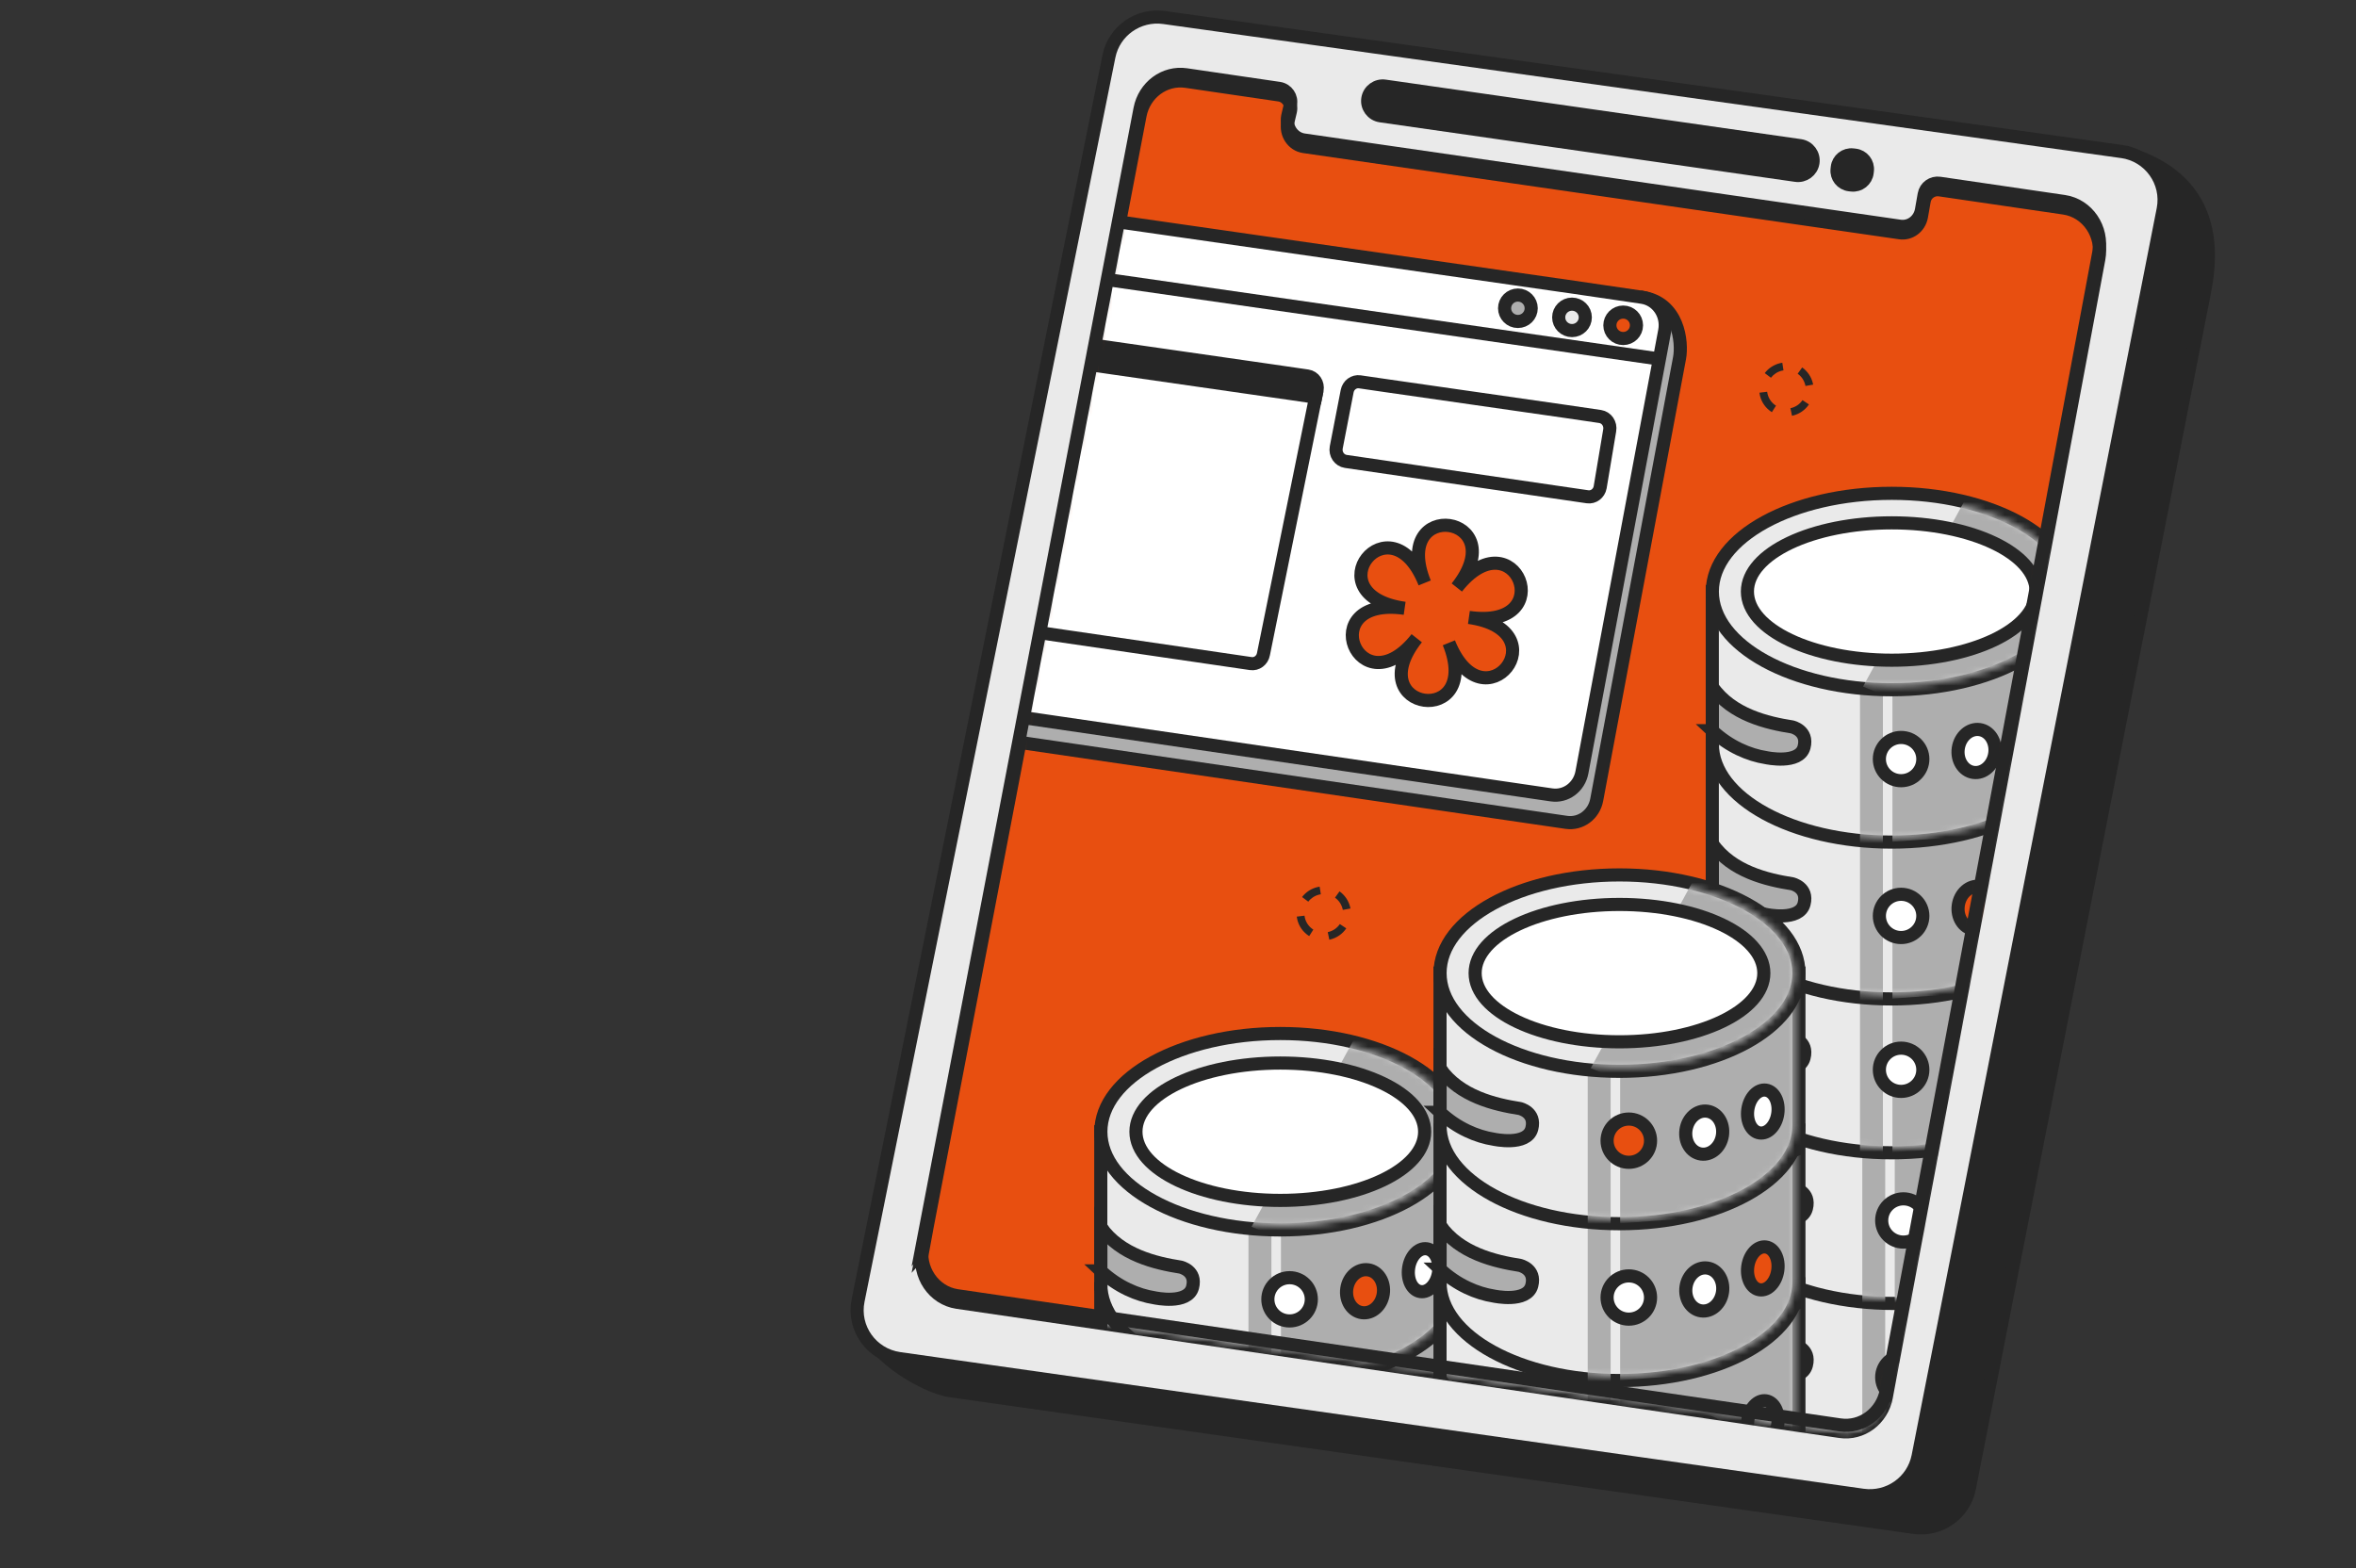 <svg width="359" height="239" viewBox="0 0 359 239" fill="none" xmlns="http://www.w3.org/2000/svg">
<rect x="0" y="0" width="359" height="239" fill="#333333" stroke="none"/>
<g clip-path="url(#clip0_106_1824)">
<path d="M325.786 23.891L185.17 7.567C181.234 7.018 177.556 9.611 176.776 13.479L132.202 201.395C131.356 205.591 140.578 211.337 144.844 211.939L291.658 232.763C295.612 233.323 299.314 230.713 300.082 226.815L335.83 44.919C336.652 40.729 338.902 28.808 325.792 23.886L325.786 23.891Z" fill="#262626" stroke="#262626" stroke-width="2" stroke-miterlimit="10"/>
<path d="M323.296 23.093L177.37 2.668C173.434 2.119 169.756 4.712 168.976 8.58L130.75 198.201C129.904 202.396 132.778 206.431 137.038 207.039L283.852 227.864C287.806 228.424 291.508 225.814 292.276 221.916L329.62 31.89C330.442 27.7 327.556 23.677 323.302 23.087L323.296 23.093Z" fill="#EAEAEA" stroke="#262626" stroke-width="2" stroke-miterlimit="10"/>
<path d="M140.56 190.667L173.71 17.61C174.364 14.194 177.448 11.912 180.748 12.394L194.908 14.469C196.108 14.647 196.9 15.804 196.624 16.972L196.216 18.7C195.886 20.423 197.008 22.08 198.67 22.33L289.492 35.472C291.034 35.704 292.48 34.632 292.78 33.028L293.206 30.608C293.398 29.512 294.442 28.767 295.552 28.928L314.512 31.705C318.082 32.23 320.5 35.776 319.81 39.471L287.428 212.898C286.786 216.331 283.684 218.638 280.366 218.143L145.84 198.457C142.27 197.92 139.858 194.362 140.566 190.661L140.56 190.667Z" fill="#E84F10" stroke="#262626" stroke-width="2" stroke-miterlimit="10"/>
<path d="M210.346 17.645L273.622 26.717C274.876 26.913 276.058 26.055 276.25 24.809C276.448 23.564 275.584 22.39 274.33 22.199L211.054 13.128C209.8 12.931 208.618 13.789 208.426 15.035C208.228 16.28 209.092 17.455 210.346 17.645Z" fill="#262626" stroke="#262626" stroke-width="2" stroke-miterlimit="10"/>
<path d="M281.815 28.156L282.137 28.193C283.312 28.326 284.374 27.487 284.508 26.32L284.545 26C284.679 24.832 283.835 23.778 282.659 23.645L282.337 23.608C281.162 23.475 280.101 24.314 279.966 25.481L279.93 25.801C279.796 26.968 280.64 28.023 281.815 28.156Z" fill="#262626" stroke="#262626" stroke-width="2" stroke-miterlimit="10"/>
<mask id="mask0_106_1824" style="mask-type:luminance" maskUnits="userSpaceOnUse" x="140" y="12" width="180" height="207">
<path d="M140.56 190.667L173.71 17.61C174.364 14.194 177.448 11.912 180.748 12.394L194.908 14.469C196.108 14.647 196.9 15.804 196.624 16.972L196.216 18.7C195.886 20.423 197.008 22.08 198.67 22.33L289.492 35.472C291.034 35.704 292.48 34.632 292.78 33.028L293.206 30.608C293.398 29.512 294.442 28.767 295.552 28.928L314.512 31.705C318.082 32.23 320.5 35.776 319.81 39.471L287.428 212.898C286.786 216.331 283.684 218.638 280.366 218.143L145.84 198.457C142.27 197.92 139.858 194.362 140.566 190.661L140.56 190.667Z" fill="white"/>
</mask>
<g mask="url(#mask0_106_1824)">
<path d="M261.274 231.017C261.274 239.284 273.514 245.983 288.616 245.983C303.718 245.983 315.958 239.284 315.958 231.017V207.796H261.268V231.017H261.274Z" fill="#EAEAEA" stroke="#262626" stroke-width="2" stroke-miterlimit="10"/>
<mask id="mask1_106_1824" style="mask-type:luminance" maskUnits="userSpaceOnUse" x="262" y="208" width="54" height="38">
<path d="M262.066 230.838C262.066 238.866 274 245.381 288.724 245.381C303.448 245.381 315.382 238.872 315.382 230.838V208.273H262.072V230.838H262.066Z" fill="white"/>
</mask>
<g mask="url(#mask1_106_1824)">
<path d="M288.718 222.697V245.929L317.482 243.837L318.142 210.836L288.718 222.697Z" fill="#AEAEAE"/>
</g>
<path d="M261.274 207.57C261.274 215.837 273.514 222.536 288.616 222.536C303.718 222.536 315.958 215.837 315.958 207.57V184.349H261.268V207.57H261.274Z" fill="#EAEAEA" stroke="#262626" stroke-width="2" stroke-miterlimit="10"/>
<mask id="mask2_106_1824" style="mask-type:luminance" maskUnits="userSpaceOnUse" x="262" y="184" width="54" height="38">
<path d="M262.066 207.391C262.066 215.419 274 221.934 288.724 221.934C303.448 221.934 315.382 215.425 315.382 207.391V184.826H262.072V207.391H262.066Z" fill="white"/>
</mask>
<g mask="url(#mask2_106_1824)">
<path d="M288.718 199.256V222.488L317.482 220.396L318.142 187.395L288.718 199.256Z" fill="#AEAEAE"/>
<path d="M287.266 198.743H283.774V222.81H287.266V198.743Z" fill="#AEAEAE"/>
</g>
<path d="M261.274 205.561C263.848 207.987 266.896 209.263 269.464 209.662C269.464 209.662 274.546 210.77 275.254 208.047C275.908 205.531 273.436 204.983 273.436 204.983C269.668 204.393 264.238 203.136 261.28 198.886V205.561H261.274Z" fill="#AEAEAE" stroke="#262626" stroke-width="2" stroke-miterlimit="10"/>
<path d="M312.732 205.771C312.992 203.969 312.181 202.363 310.921 202.184C309.662 202.005 308.43 203.321 308.171 205.123C307.911 206.925 308.722 208.531 309.982 208.71C311.241 208.889 312.473 207.573 312.732 205.771Z" fill="white" stroke="#262626" stroke-width="2" stroke-miterlimit="10"/>
<path d="M304.309 209.05C304.569 207.248 303.535 205.611 301.999 205.393C300.464 205.175 299.009 206.459 298.75 208.261C298.49 210.062 299.525 211.7 301.06 211.918C302.595 212.136 304.05 210.852 304.309 209.05Z" fill="white" stroke="#262626" stroke-width="2" stroke-miterlimit="10"/>
<path d="M290.038 213.184C291.867 213.184 293.35 211.709 293.35 209.888C293.35 208.068 291.867 206.592 290.038 206.592C288.209 206.592 286.726 208.068 286.726 209.888C286.726 211.709 288.209 213.184 290.038 213.184Z" fill="white" stroke="#262626" stroke-width="2" stroke-miterlimit="10"/>
<path d="M261.274 183.67C261.274 191.937 273.514 198.636 288.616 198.636C303.718 198.636 315.958 191.937 315.958 183.67V160.449H261.268V183.67H261.274Z" fill="#EAEAEA" stroke="#262626" stroke-width="2" stroke-miterlimit="10"/>
<mask id="mask3_106_1824" style="mask-type:luminance" maskUnits="userSpaceOnUse" x="262" y="160" width="54" height="39">
<path d="M262.066 183.491C262.066 191.519 274 198.034 288.724 198.034C303.448 198.034 315.382 191.525 315.382 183.491V160.926H262.072V183.491H262.066Z" fill="white"/>
</mask>
<g mask="url(#mask3_106_1824)">
<path d="M288.718 175.35V198.588L317.482 196.49L318.142 163.495L288.718 175.35Z" fill="#AEAEAE"/>
<path d="M287.266 174.837H283.774V198.904H287.266V174.837Z" fill="#AEAEAE"/>
</g>
<path d="M288.616 175.415C303.716 175.415 315.958 168.715 315.958 160.449C315.958 152.184 303.716 145.484 288.616 145.484C273.515 145.484 261.274 152.184 261.274 160.449C261.274 168.715 273.515 175.415 288.616 175.415Z" fill="#EAEAEA" stroke="#262626" stroke-width="2" stroke-miterlimit="10"/>
<mask id="mask4_106_1824" style="mask-type:luminance" maskUnits="userSpaceOnUse" x="262" y="146" width="54" height="29">
<path d="M289.084 174.849C303.565 174.849 315.304 168.423 315.304 160.497C315.304 152.571 303.565 146.145 289.084 146.145C274.603 146.145 262.864 152.571 262.864 160.497C262.864 168.423 274.603 174.849 289.084 174.849Z" fill="white"/>
</mask>
<g mask="url(#mask4_106_1824)">
<path d="M284.236 174.938L299.896 146.294L322.444 152.677L323.362 172.918L295.696 179.766L284.236 174.938Z" fill="#AEAEAE"/>
</g>
<path d="M288.616 170.915C300.764 170.915 310.612 166.23 310.612 160.449C310.612 154.669 300.764 149.983 288.616 149.983C276.468 149.983 266.62 154.669 266.62 160.449C266.62 166.23 276.468 170.915 288.616 170.915Z" fill="white" stroke="#262626" stroke-width="2" stroke-miterlimit="10"/>
<path d="M261.274 181.661C263.848 184.087 266.896 185.363 269.464 185.762C269.464 185.762 274.546 186.87 275.254 184.147C275.908 181.631 273.436 181.083 273.436 181.083C269.668 180.493 264.238 179.236 261.28 174.986V181.661H261.274Z" fill="#AEAEAE" stroke="#262626" stroke-width="2" stroke-miterlimit="10"/>
<path d="M312.729 181.872C312.988 180.07 312.177 178.464 310.918 178.285C309.658 178.106 308.427 179.422 308.167 181.224C307.908 183.026 308.719 184.632 309.978 184.811C311.238 184.99 312.469 183.674 312.729 181.872Z" fill="white" stroke="#262626" stroke-width="2" stroke-miterlimit="10"/>
<path d="M304.312 185.152C304.571 183.35 303.537 181.712 302.002 181.494C300.467 181.276 299.012 182.56 298.752 184.362C298.493 186.164 299.527 187.801 301.062 188.019C302.598 188.238 304.052 186.954 304.312 185.152Z" fill="white" stroke="#262626" stroke-width="2" stroke-miterlimit="10"/>
<path d="M290.038 189.284C291.867 189.284 293.35 187.809 293.35 185.988C293.35 184.168 291.867 182.692 290.038 182.692C288.209 182.692 286.726 184.168 286.726 185.988C286.726 187.809 288.209 189.284 290.038 189.284Z" fill="white" stroke="#262626" stroke-width="2" stroke-miterlimit="10"/>
<path d="M260.92 160.712C260.92 168.978 273.16 175.677 288.262 175.677C303.364 175.677 315.604 168.978 315.604 160.712V137.491H260.914V160.712H260.92Z" fill="#EAEAEA" stroke="#262626" stroke-width="2" stroke-miterlimit="10"/>
<mask id="mask5_106_1824" style="mask-type:luminance" maskUnits="userSpaceOnUse" x="261" y="137" width="55" height="39">
<path d="M261.712 160.533C261.712 168.561 273.646 175.075 288.37 175.075C303.094 175.075 315.028 168.567 315.028 160.533V137.968H261.718V160.533H261.712Z" fill="white"/>
</mask>
<g mask="url(#mask5_106_1824)">
<path d="M288.364 152.391V175.624L317.128 173.532L317.788 140.531L288.364 152.391Z" fill="#AEAEAE"/>
<path d="M286.912 151.879H283.42V175.946H286.912V151.879Z" fill="#AEAEAE"/>
</g>
<path d="M260.92 158.697C263.494 161.123 266.542 162.398 269.11 162.798C269.11 162.798 274.192 163.906 274.9 161.183C275.554 158.667 273.082 158.119 273.082 158.119C269.314 157.529 263.884 156.271 260.926 152.022V158.697H260.92Z" fill="#AEAEAE" stroke="#262626" stroke-width="2" stroke-miterlimit="10"/>
<path d="M312.377 158.908C312.637 157.106 311.826 155.5 310.566 155.321C309.307 155.142 308.075 156.458 307.816 158.26C307.556 160.062 308.367 161.668 309.627 161.847C310.886 162.026 312.118 160.71 312.377 158.908Z" fill="white" stroke="#262626" stroke-width="2" stroke-miterlimit="10"/>
<path d="M303.955 162.187C304.214 160.385 303.18 158.747 301.645 158.529C300.109 158.311 298.655 159.595 298.395 161.397C298.136 163.199 299.17 164.836 300.705 165.054C302.24 165.272 303.695 163.989 303.955 162.187Z" fill="white" stroke="#262626" stroke-width="2" stroke-miterlimit="10"/>
<path d="M289.684 166.32C291.513 166.32 292.996 164.845 292.996 163.024C292.996 161.204 291.513 159.728 289.684 159.728C287.855 159.728 286.372 161.204 286.372 163.024C286.372 164.845 287.855 166.32 289.684 166.32Z" fill="white" stroke="#262626" stroke-width="2" stroke-miterlimit="10"/>
<path d="M260.92 137.265C260.92 145.531 273.16 152.23 288.262 152.23C303.364 152.23 315.604 145.531 315.604 137.265V114.044H260.914V137.265H260.92Z" fill="#EAEAEA" stroke="#262626" stroke-width="2" stroke-miterlimit="10"/>
<mask id="mask6_106_1824" style="mask-type:luminance" maskUnits="userSpaceOnUse" x="261" y="114" width="55" height="38">
<path d="M261.712 137.086C261.712 145.114 273.646 151.628 288.37 151.628C303.094 151.628 315.028 145.12 315.028 137.086V114.521H261.718V137.086H261.712Z" fill="white"/>
</mask>
<g mask="url(#mask6_106_1824)">
<path d="M288.364 128.944V152.183L317.128 150.085L317.788 117.084L288.364 128.944Z" fill="#AEAEAE"/>
<path d="M286.912 128.432H283.42V152.499H286.912V128.432Z" fill="#AEAEAE"/>
</g>
<path d="M260.92 135.256C263.494 137.682 266.542 138.957 269.11 139.357C269.11 139.357 274.192 140.465 274.9 137.741C275.554 135.226 273.082 134.678 273.082 134.678C269.314 134.088 263.884 132.83 260.926 128.581V135.256H260.92Z" fill="#AEAEAE" stroke="#262626" stroke-width="2" stroke-miterlimit="10"/>
<path d="M312.375 135.467C312.635 133.665 311.824 132.059 310.564 131.88C309.305 131.701 308.073 133.017 307.814 134.819C307.554 136.621 308.365 138.227 309.625 138.405C310.884 138.584 312.116 137.269 312.375 135.467Z" fill="white" stroke="#262626" stroke-width="2" stroke-miterlimit="10"/>
<path d="M303.958 138.746C304.218 136.944 303.184 135.307 301.648 135.089C300.113 134.87 298.658 136.154 298.399 137.956C298.139 139.758 299.174 141.396 300.709 141.614C302.244 141.832 303.699 140.548 303.958 138.746Z" fill="#E84F10" stroke="#262626" stroke-width="2" stroke-miterlimit="10"/>
<path d="M289.684 142.873C291.513 142.873 292.996 141.397 292.996 139.577C292.996 137.757 291.513 136.281 289.684 136.281C287.855 136.281 286.372 137.757 286.372 139.577C286.372 141.397 287.855 142.873 289.684 142.873Z" fill="white" stroke="#262626" stroke-width="2" stroke-miterlimit="10"/>
<path d="M260.92 113.365C260.92 121.631 273.16 128.33 288.262 128.33C303.364 128.33 315.604 121.631 315.604 113.365V90.144H260.914V113.365H260.92Z" fill="#EAEAEA" stroke="#262626" stroke-width="2" stroke-miterlimit="10"/>
<mask id="mask7_106_1824" style="mask-type:luminance" maskUnits="userSpaceOnUse" x="261" y="90" width="55" height="38">
<path d="M261.712 113.186C261.712 121.214 273.646 127.728 288.37 127.728C303.094 127.728 315.028 121.22 315.028 113.186V90.621H261.718V113.186H261.712Z" fill="white"/>
</mask>
<g mask="url(#mask7_106_1824)">
<path d="M288.364 105.044V128.277L317.128 126.185L317.788 93.184L288.364 105.044Z" fill="#AEAEAE"/>
<path d="M286.912 104.532H283.42V128.599H286.912V104.532Z" fill="#AEAEAE"/>
</g>
<path d="M288.262 105.11C303.362 105.11 315.604 98.409 315.604 90.144C315.604 81.879 303.362 75.178 288.262 75.178C273.161 75.178 260.92 81.879 260.92 90.144C260.92 98.409 273.161 105.11 288.262 105.11Z" fill="#EAEAEA" stroke="#262626" stroke-width="2" stroke-miterlimit="10"/>
<mask id="mask8_106_1824" style="mask-type:luminance" maskUnits="userSpaceOnUse" x="262" y="75" width="53" height="30">
<path d="M288.73 104.544C303.211 104.544 314.95 98.118 314.95 90.192C314.95 82.265 303.211 75.84 288.73 75.84C274.249 75.84 262.51 82.265 262.51 90.192C262.51 98.118 274.249 104.544 288.73 104.544Z" fill="white"/>
</mask>
<g mask="url(#mask8_106_1824)">
<path d="M283.882 104.627L299.536 75.983L322.09 82.366L323.008 102.613L295.342 109.461L283.882 104.627Z" fill="#AEAEAE"/>
</g>
<path d="M288.262 100.61C300.41 100.61 310.258 95.924 310.258 90.144C310.258 84.364 300.41 79.678 288.262 79.678C276.114 79.678 266.266 84.364 266.266 90.144C266.266 95.924 276.114 100.61 288.262 100.61Z" fill="white" stroke="#262626" stroke-width="2" stroke-miterlimit="10"/>
<path d="M260.92 111.356C263.494 113.782 266.542 115.057 269.11 115.457C269.11 115.457 274.192 116.565 274.9 113.841C275.554 111.326 273.082 110.778 273.082 110.778C269.314 110.188 263.884 108.93 260.926 104.681V111.356H260.92Z" fill="#AEAEAE" stroke="#262626" stroke-width="2" stroke-miterlimit="10"/>
<path d="M312.378 111.562C312.637 109.76 311.826 108.154 310.567 107.975C309.307 107.796 308.076 109.112 307.816 110.914C307.557 112.716 308.367 114.322 309.627 114.501C310.887 114.68 312.118 113.364 312.378 111.562Z" fill="white" stroke="#262626" stroke-width="2" stroke-miterlimit="10"/>
<path d="M303.955 114.841C304.214 113.039 303.18 111.401 301.645 111.183C300.11 110.965 298.655 112.249 298.395 114.051C298.136 115.853 299.17 117.49 300.705 117.708C302.24 117.927 303.695 116.643 303.955 114.841Z" fill="white" stroke="#262626" stroke-width="2" stroke-miterlimit="10"/>
<path d="M289.684 118.973C291.513 118.973 292.996 117.497 292.996 115.677C292.996 113.857 291.513 112.381 289.684 112.381C287.855 112.381 286.372 113.857 286.372 115.677C286.372 117.497 287.855 118.973 289.684 118.973Z" fill="white" stroke="#262626" stroke-width="2" stroke-miterlimit="10"/>
<path d="M167.74 219.591C167.74 227.858 179.98 234.557 195.082 234.557C210.184 234.557 222.424 227.858 222.424 219.591V196.371H167.734V219.591H167.74Z" fill="#EAEAEA" stroke="#262626" stroke-width="2" stroke-miterlimit="10"/>
<mask id="mask9_106_1824" style="mask-type:luminance" maskUnits="userSpaceOnUse" x="168" y="196" width="54" height="38">
<path d="M168.532 219.413C168.532 227.441 180.466 233.955 195.19 233.955C209.914 233.955 221.848 227.447 221.848 219.413V196.848H168.538V219.413H168.532Z" fill="white"/>
</mask>
<g mask="url(#mask9_106_1824)">
<path d="M195.19 211.271V234.504L223.948 232.412L224.614 199.411L195.19 211.271Z" fill="#AEAEAE"/>
<path d="M193.732 210.759H190.24V234.825H193.732V210.759Z" fill="#AEAEAE"/>
</g>
<path d="M167.74 217.577C170.314 220.003 173.362 221.278 175.93 221.677C175.93 221.677 181.012 222.786 181.72 220.062C182.374 217.547 179.902 216.999 179.902 216.999C176.134 216.409 170.704 215.151 167.746 210.902V217.577H167.74Z" fill="#AEAEAE" stroke="#262626" stroke-width="2" stroke-miterlimit="10"/>
<path d="M219.201 217.79C219.46 215.988 218.649 214.382 217.39 214.203C216.13 214.024 214.899 215.34 214.639 217.142C214.38 218.944 215.191 220.549 216.45 220.728C217.71 220.907 218.941 219.592 219.201 217.79Z" fill="white" stroke="#262626" stroke-width="2" stroke-miterlimit="10"/>
<path d="M210.778 221.068C211.037 219.266 210.003 217.629 208.468 217.411C206.933 217.193 205.478 218.476 205.218 220.278C204.959 222.08 205.993 223.718 207.528 223.936C209.063 224.154 210.518 222.87 210.778 221.068Z" fill="white" stroke="#262626" stroke-width="2" stroke-miterlimit="10"/>
<path d="M196.504 225.2C198.333 225.2 199.816 223.724 199.816 221.904C199.816 220.084 198.333 218.608 196.504 218.608C194.675 218.608 193.192 220.084 193.192 221.904C193.192 223.724 194.675 225.2 196.504 225.2Z" fill="white" stroke="#262626" stroke-width="2" stroke-miterlimit="10"/>
<path d="M167.74 195.685C167.74 203.952 179.98 210.651 195.082 210.651C210.184 210.651 222.424 203.952 222.424 195.685V172.465H167.734V195.685H167.74Z" fill="#EAEAEA" stroke="#262626" stroke-width="2" stroke-miterlimit="10"/>
<mask id="mask10_106_1824" style="mask-type:luminance" maskUnits="userSpaceOnUse" x="168" y="172" width="54" height="39">
<path d="M168.532 195.507C168.532 203.535 180.466 210.049 195.19 210.049C209.914 210.049 221.848 203.541 221.848 195.507V172.942H168.538V195.507H168.532Z" fill="white"/>
</mask>
<g mask="url(#mask10_106_1824)">
<path d="M195.19 187.371V210.604L223.948 208.512L224.614 175.51L195.19 187.371Z" fill="#AEAEAE"/>
<path d="M193.732 186.859H190.24V210.925H193.732V186.859Z" fill="#AEAEAE"/>
</g>
<path d="M195.088 187.431C210.188 187.431 222.43 180.73 222.43 172.465C222.43 164.199 210.188 157.499 195.088 157.499C179.987 157.499 167.746 164.199 167.746 172.465C167.746 180.73 179.987 187.431 195.088 187.431Z" fill="#EAEAEA" stroke="#262626" stroke-width="2" stroke-miterlimit="10"/>
<mask id="mask11_106_1824" style="mask-type:luminance" maskUnits="userSpaceOnUse" x="169" y="158" width="53" height="29">
<path d="M195.55 186.87C210.031 186.87 221.77 180.445 221.77 172.518C221.77 164.592 210.031 158.167 195.55 158.167C181.069 158.167 169.33 164.592 169.33 172.518C169.33 180.445 181.069 186.87 195.55 186.87Z" fill="white"/>
</mask>
<g mask="url(#mask11_106_1824)">
<path d="M190.702 186.954L206.362 158.31L228.916 164.693L229.834 184.939L202.168 191.781L190.702 186.954Z" fill="#AEAEAE"/>
</g>
<path d="M195.088 182.931C207.236 182.931 217.084 178.245 217.084 172.465C217.084 166.685 207.236 161.999 195.088 161.999C182.94 161.999 173.092 166.685 173.092 172.465C173.092 178.245 182.94 182.931 195.088 182.931Z" fill="white" stroke="#262626" stroke-width="2" stroke-miterlimit="10"/>
<path d="M167.74 193.677C170.314 196.103 173.362 197.378 175.93 197.777C175.93 197.777 181.012 198.886 181.72 196.162C182.374 193.647 179.902 193.099 179.902 193.099C176.134 192.509 170.704 191.251 167.746 187.001V193.677H167.74Z" fill="#AEAEAE" stroke="#262626" stroke-width="2" stroke-miterlimit="10"/>
<path d="M219.203 193.891C219.463 192.089 218.652 190.483 217.392 190.304C216.133 190.125 214.901 191.441 214.642 193.243C214.382 195.045 215.193 196.651 216.453 196.83C217.712 197.009 218.944 195.693 219.203 193.891Z" fill="white" stroke="#262626" stroke-width="2" stroke-miterlimit="10"/>
<path d="M210.78 197.17C211.04 195.368 210.005 193.73 208.47 193.512C206.935 193.294 205.48 194.578 205.221 196.38C204.961 198.182 205.995 199.819 207.531 200.037C209.066 200.255 210.521 198.971 210.78 197.17Z" fill="#E84F10" stroke="#262626" stroke-width="2" stroke-miterlimit="10"/>
<path d="M196.504 201.3C198.333 201.3 199.816 199.824 199.816 198.004C199.816 196.184 198.333 194.708 196.504 194.708C194.675 194.708 193.192 196.184 193.192 198.004C193.192 199.824 194.675 201.3 196.504 201.3Z" fill="white" stroke="#262626" stroke-width="2" stroke-miterlimit="10"/>
<path d="M219.43 218.864C219.43 227.131 231.67 233.83 246.772 233.83C261.874 233.83 274.114 227.131 274.114 218.864V195.644H219.424V218.864H219.43Z" fill="#EAEAEA" stroke="#262626" stroke-width="2" stroke-miterlimit="10"/>
<mask id="mask12_106_1824" style="mask-type:luminance" maskUnits="userSpaceOnUse" x="220" y="196" width="54" height="38">
<path d="M220.222 218.685C220.222 226.714 232.156 233.228 246.88 233.228C261.604 233.228 273.538 226.72 273.538 218.685V196.12H220.228V218.685H220.222Z" fill="white"/>
</mask>
<g mask="url(#mask12_106_1824)">
<path d="M246.874 210.544V233.776L275.638 231.684L276.298 198.683L246.874 210.544Z" fill="#AEAEAE"/>
<path d="M245.422 210.031H241.93V234.098H245.422V210.031Z" fill="#AEAEAE"/>
</g>
<path d="M219.43 216.85C222.004 219.275 225.052 220.551 227.62 220.95C227.62 220.95 232.702 222.059 233.41 219.335C234.064 216.82 231.592 216.272 231.592 216.272C227.824 215.682 222.394 214.424 219.436 210.174V216.85H219.43Z" fill="#AEAEAE" stroke="#262626" stroke-width="2" stroke-miterlimit="10"/>
<path d="M270.891 217.06C271.15 215.258 270.34 213.652 269.08 213.473C267.82 213.294 266.589 214.61 266.329 216.412C266.07 218.214 266.881 219.819 268.14 219.998C269.4 220.177 270.632 218.862 270.891 217.06Z" fill="white" stroke="#262626" stroke-width="2" stroke-miterlimit="10"/>
<path d="M262.468 220.344C262.728 218.542 261.693 216.905 260.158 216.687C258.623 216.468 257.168 217.752 256.909 219.554C256.649 221.356 257.683 222.994 259.219 223.212C260.754 223.43 262.209 222.146 262.468 220.344Z" fill="white" stroke="#262626" stroke-width="2" stroke-miterlimit="10"/>
<path d="M248.194 224.473C250.023 224.473 251.506 222.997 251.506 221.177C251.506 219.356 250.023 217.881 248.194 217.881C246.365 217.881 244.882 219.356 244.882 221.177C244.882 222.997 246.365 224.473 248.194 224.473Z" fill="white" stroke="#262626" stroke-width="2" stroke-miterlimit="10"/>
<path d="M219.43 195.417C219.43 203.684 231.67 210.383 246.772 210.383C261.874 210.383 274.114 203.684 274.114 195.417V172.197H219.424V195.417H219.43Z" fill="#EAEAEA" stroke="#262626" stroke-width="2" stroke-miterlimit="10"/>
<mask id="mask13_106_1824" style="mask-type:luminance" maskUnits="userSpaceOnUse" x="220" y="172" width="54" height="38">
<path d="M220.222 195.238C220.222 203.267 232.156 209.781 246.88 209.781C261.604 209.781 273.538 203.273 273.538 195.238V172.673H220.228V195.238H220.222Z" fill="white"/>
</mask>
<g mask="url(#mask13_106_1824)">
<path d="M246.874 187.097V210.335L275.638 208.237L276.298 175.236L246.874 187.097Z" fill="#AEAEAE"/>
<path d="M245.422 186.584H241.93V210.651H245.422V186.584Z" fill="#AEAEAE"/>
</g>
<path d="M219.43 193.409C222.004 195.834 225.052 197.11 227.62 197.509C227.62 197.509 232.702 198.618 233.41 195.894C234.064 193.379 231.592 192.831 231.592 192.831C227.824 192.241 222.394 190.983 219.436 186.733V193.409H219.43Z" fill="#AEAEAE" stroke="#262626" stroke-width="2" stroke-miterlimit="10"/>
<path d="M270.889 193.619C271.148 191.817 270.337 190.211 269.078 190.032C267.818 189.853 266.587 191.168 266.327 192.97C266.068 194.772 266.879 196.378 268.138 196.557C269.398 196.736 270.629 195.42 270.889 193.619Z" fill="#E84F10" stroke="#262626" stroke-width="2" stroke-miterlimit="10"/>
<path d="M262.472 196.898C262.731 195.096 261.697 193.458 260.162 193.24C258.627 193.022 257.172 194.306 256.912 196.108C256.653 197.91 257.687 199.548 259.222 199.766C260.758 199.984 262.212 198.7 262.472 196.898Z" fill="white" stroke="#262626" stroke-width="2" stroke-miterlimit="10"/>
<path d="M248.194 201.026C250.023 201.026 251.506 199.55 251.506 197.73C251.506 195.909 250.023 194.434 248.194 194.434C246.365 194.434 244.882 195.909 244.882 197.73C244.882 199.55 246.365 201.026 248.194 201.026Z" fill="white" stroke="#262626" stroke-width="2" stroke-miterlimit="10"/>
<path d="M219.43 171.517C219.43 179.784 231.67 186.483 246.772 186.483C261.874 186.483 274.114 179.784 274.114 171.517V148.297H219.424V171.517H219.43Z" fill="#EAEAEA" stroke="#262626" stroke-width="2" stroke-miterlimit="10"/>
<mask id="mask14_106_1824" style="mask-type:luminance" maskUnits="userSpaceOnUse" x="220" y="148" width="54" height="38">
<path d="M220.222 171.338C220.222 179.367 232.156 185.881 246.88 185.881C261.604 185.881 273.538 179.373 273.538 171.338V148.773H220.228V171.338H220.222Z" fill="white"/>
</mask>
<g mask="url(#mask14_106_1824)">
<path d="M246.874 163.197V186.429L275.638 184.337L276.298 151.336L246.874 163.197Z" fill="#AEAEAE"/>
<path d="M245.422 162.684H241.93V186.751H245.422V162.684Z" fill="#AEAEAE"/>
</g>
<path d="M246.772 163.262C261.873 163.262 274.114 156.562 274.114 148.297C274.114 140.031 261.873 133.331 246.772 133.331C231.671 133.331 219.43 140.031 219.43 148.297C219.43 156.562 231.671 163.262 246.772 163.262Z" fill="#EAEAEA" stroke="#262626" stroke-width="2" stroke-miterlimit="10"/>
<mask id="mask15_106_1824" style="mask-type:luminance" maskUnits="userSpaceOnUse" x="221" y="133" width="53" height="30">
<path d="M247.24 162.696C261.721 162.696 273.46 156.271 273.46 148.344C273.46 140.418 261.721 133.992 247.24 133.992C232.759 133.992 221.02 140.418 221.02 148.344C221.02 156.271 232.759 162.696 247.24 162.696Z" fill="white"/>
</mask>
<g mask="url(#mask15_106_1824)">
<path d="M242.392 162.78L258.052 134.135L280.6 140.519L281.518 160.765L253.852 167.613L242.392 162.78Z" fill="#AEAEAE"/>
</g>
<path d="M246.772 158.763C258.92 158.763 268.768 154.077 268.768 148.297C268.768 142.516 258.92 137.831 246.772 137.831C234.624 137.831 224.776 142.516 224.776 148.297C224.776 154.077 234.624 158.763 246.772 158.763Z" fill="white" stroke="#262626" stroke-width="2" stroke-miterlimit="10"/>
<path d="M219.43 169.509C222.004 171.934 225.052 173.21 227.62 173.609C227.62 173.609 232.702 174.718 233.41 171.994C234.064 169.479 231.592 168.93 231.592 168.93C227.824 168.34 222.394 167.083 219.436 162.833V169.509H219.43Z" fill="#AEAEAE" stroke="#262626" stroke-width="2" stroke-miterlimit="10"/>
<path d="M270.891 169.714C271.151 167.912 270.34 166.306 269.08 166.127C267.821 165.948 266.589 167.264 266.33 169.066C266.07 170.868 266.881 172.473 268.141 172.652C269.4 172.831 270.632 171.516 270.891 169.714Z" fill="white" stroke="#262626" stroke-width="2" stroke-miterlimit="10"/>
<path d="M262.462 172.998C262.722 171.196 261.688 169.559 260.152 169.341C258.617 169.122 257.162 170.406 256.903 172.208C256.643 174.01 257.678 175.648 259.213 175.866C260.748 176.084 262.203 174.8 262.462 172.998Z" fill="white" stroke="#262626" stroke-width="2" stroke-miterlimit="10"/>
<path d="M248.194 177.126C250.023 177.126 251.506 175.65 251.506 173.83C251.506 172.009 250.023 170.534 248.194 170.534C246.365 170.534 244.882 172.009 244.882 173.83C244.882 175.65 246.365 177.126 248.194 177.126Z" fill="#E84F10" stroke="#262626" stroke-width="2" stroke-miterlimit="10"/>
<path d="M240.034 47.666L250.198 45.3C255.79 46.117 256.378 52.154 255.922 54.574L243.304 121.881C242.884 124.134 240.85 125.642 238.678 125.32L150.538 112.423C148.198 112.071 146.62 109.741 147.082 107.315L160.198 40.252C160.624 38.017 162.646 36.515 164.806 36.831L174.082 38.19L240.022 47.666H240.034Z" fill="#AEAEAE" stroke="#262626" stroke-width="2" stroke-miterlimit="10"/>
<path d="M237.778 43.476L250.198 45.3C252.538 45.646 254.122 47.964 253.666 50.39L241.048 117.698C240.628 119.95 238.594 121.458 236.422 121.136L148.282 108.239C145.942 107.887 144.364 105.557 144.826 103.131L157.942 36.068C158.368 33.833 160.39 32.331 162.55 32.647L171.826 34.006L237.766 43.482L237.778 43.476Z" fill="white" stroke="#262626" stroke-width="2" stroke-miterlimit="10"/>
<path d="M200.692 59.432L200.47 60.528L196.864 59.998L169.306 56.034L165.43 55.468C164.53 55.337 163.684 55.963 163.504 56.898L155.356 95.967L153.754 95.735C152.776 95.586 152.116 94.614 152.314 93.601L160.69 53.442C160.87 52.512 161.716 51.886 162.616 52.017L166.492 52.583L194.05 56.547L199.24 57.304C200.218 57.447 200.878 58.418 200.692 59.432Z" fill="#262626" stroke="#262626" stroke-width="2" stroke-miterlimit="10"/>
<path d="M200.47 60.528L192.52 99.686C192.346 100.628 191.494 101.26 190.588 101.123L155.356 95.967L163.504 56.899C163.684 55.963 164.53 55.337 165.43 55.468L169.306 56.034L196.864 59.998L200.47 60.528Z" fill="white" stroke="#262626" stroke-width="2" stroke-miterlimit="10"/>
<path d="M238.636 62.71L243.826 63.472C244.804 63.616 245.464 64.587 245.278 65.6L243.826 74.266C243.652 75.208 242.8 75.84 241.894 75.703L205.06 70.315C204.082 70.166 203.422 69.194 203.614 68.181L205.276 59.616C205.456 58.681 206.302 58.055 207.202 58.186L211.078 58.752L238.636 62.71Z" fill="white" stroke="#262626" stroke-width="2" stroke-miterlimit="10"/>
<path d="M157 40.92L252.856 54.711" stroke="#262626" stroke-width="2" stroke-miterlimit="10"/>
<path d="M247.336 51.588C248.456 51.588 249.364 50.686 249.364 49.574C249.364 48.461 248.456 47.559 247.336 47.559C246.216 47.559 245.308 48.461 245.308 49.574C245.308 50.686 246.216 51.588 247.336 51.588Z" fill="#E84F10" stroke="#262626" stroke-width="2" stroke-miterlimit="10"/>
<path d="M239.536 50.378C240.656 50.378 241.564 49.476 241.564 48.364C241.564 47.251 240.656 46.349 239.536 46.349C238.416 46.349 237.508 47.251 237.508 48.364C237.508 49.476 238.416 50.378 239.536 50.378Z" fill="#EAEAEA" stroke="#262626" stroke-width="2" stroke-miterlimit="10"/>
<path d="M231.292 48.989C232.412 48.989 233.32 48.087 233.32 46.975C233.32 45.862 232.412 44.96 231.292 44.96C230.172 44.96 229.264 45.862 229.264 46.975C229.264 48.087 230.172 48.989 231.292 48.989Z" fill="#AEAEAE" stroke="#262626" stroke-width="2" stroke-miterlimit="10"/>
<path d="M221.986 89.53C230.782 78.403 211.786 75.709 217.09 88.833C211.786 75.703 199.936 90.692 214.036 92.701C199.942 90.698 207.082 108.388 215.878 97.26C207.082 108.388 226.078 111.082 220.774 97.958C226.078 111.088 237.928 96.098 223.828 94.09C237.922 96.092 230.782 78.403 221.986 89.53Z" fill="#E84F10" stroke="#262626" stroke-width="2" stroke-miterlimit="10"/>
</g>
<path d="M140.56 189.667L173.71 16.61C174.364 13.194 177.448 10.912 180.748 11.394L194.908 13.469C196.108 13.647 196.9 14.804 196.624 15.972L196.216 17.7C195.886 19.423 197.008 21.08 198.67 21.33L289.492 34.472C291.034 34.704 292.48 33.632 292.78 32.028L293.206 29.608C293.398 28.512 294.442 27.767 295.552 27.928L314.512 30.705C318.082 31.23 320.5 34.776 319.81 38.471L287.428 211.898C286.786 215.331 283.684 217.638 280.366 217.143L145.84 197.457C142.27 196.92 139.858 193.362 140.566 189.661L140.56 189.667Z" stroke="#262626" stroke-width="2" stroke-miterlimit="10"/>
<path d="M202.558 143.202L202.318 142.052L202.396 142.034C203.122 141.861 203.746 141.432 204.16 140.818L205.144 141.474C204.562 142.332 203.686 142.934 202.678 143.178L202.564 143.202H202.558ZM199.492 142.654C198.574 142.076 197.932 141.187 197.68 140.139C197.644 139.99 197.614 139.835 197.596 139.686L198.772 139.543C198.784 139.65 198.802 139.757 198.832 139.864C199.012 140.615 199.468 141.253 200.122 141.664L199.486 142.66L199.492 142.654ZM204.61 138.66C204.604 138.613 204.592 138.559 204.58 138.511C204.412 137.814 204.004 137.206 203.422 136.795L204.112 135.835C204.922 136.413 205.498 137.26 205.732 138.225C205.75 138.291 205.768 138.374 205.78 138.452L204.616 138.66H204.61ZM199.354 137.409L198.406 136.7C198.982 135.943 199.81 135.406 200.74 135.186C200.854 135.156 200.968 135.138 201.082 135.12L201.262 136.282C201.178 136.294 201.1 136.312 201.016 136.33C200.35 136.485 199.762 136.872 199.348 137.409H199.354Z" fill="#262626"/>
<path d="M273.058 63.361L272.818 62.21L272.896 62.192C273.622 62.02 274.246 61.59 274.66 60.977L275.644 61.632C275.062 62.49 274.186 63.092 273.178 63.337L273.064 63.361H273.058ZM269.992 62.812C269.074 62.234 268.432 61.346 268.18 60.297C268.144 60.148 268.114 59.993 268.096 59.844L269.272 59.701C269.284 59.808 269.302 59.916 269.332 60.023C269.512 60.774 269.968 61.412 270.622 61.823L269.986 62.818L269.992 62.812ZM275.11 58.819C275.104 58.771 275.092 58.718 275.08 58.67C274.912 57.973 274.504 57.365 273.922 56.953L274.612 55.994C275.422 56.572 275.998 57.418 276.232 58.384C276.25 58.45 276.268 58.533 276.28 58.61L275.116 58.819H275.11ZM269.854 57.567L268.906 56.858C269.482 56.101 270.31 55.565 271.24 55.344C271.354 55.314 271.468 55.297 271.582 55.279L271.762 56.441C271.678 56.453 271.6 56.471 271.516 56.489C270.85 56.644 270.262 57.031 269.848 57.567H269.854Z" fill="#262626"/>
</g>
<defs>
<clipPath id="clip0_106_1824">
<rect width="359" height="239" fill="white"/>
</clipPath>
</defs>
</svg>
